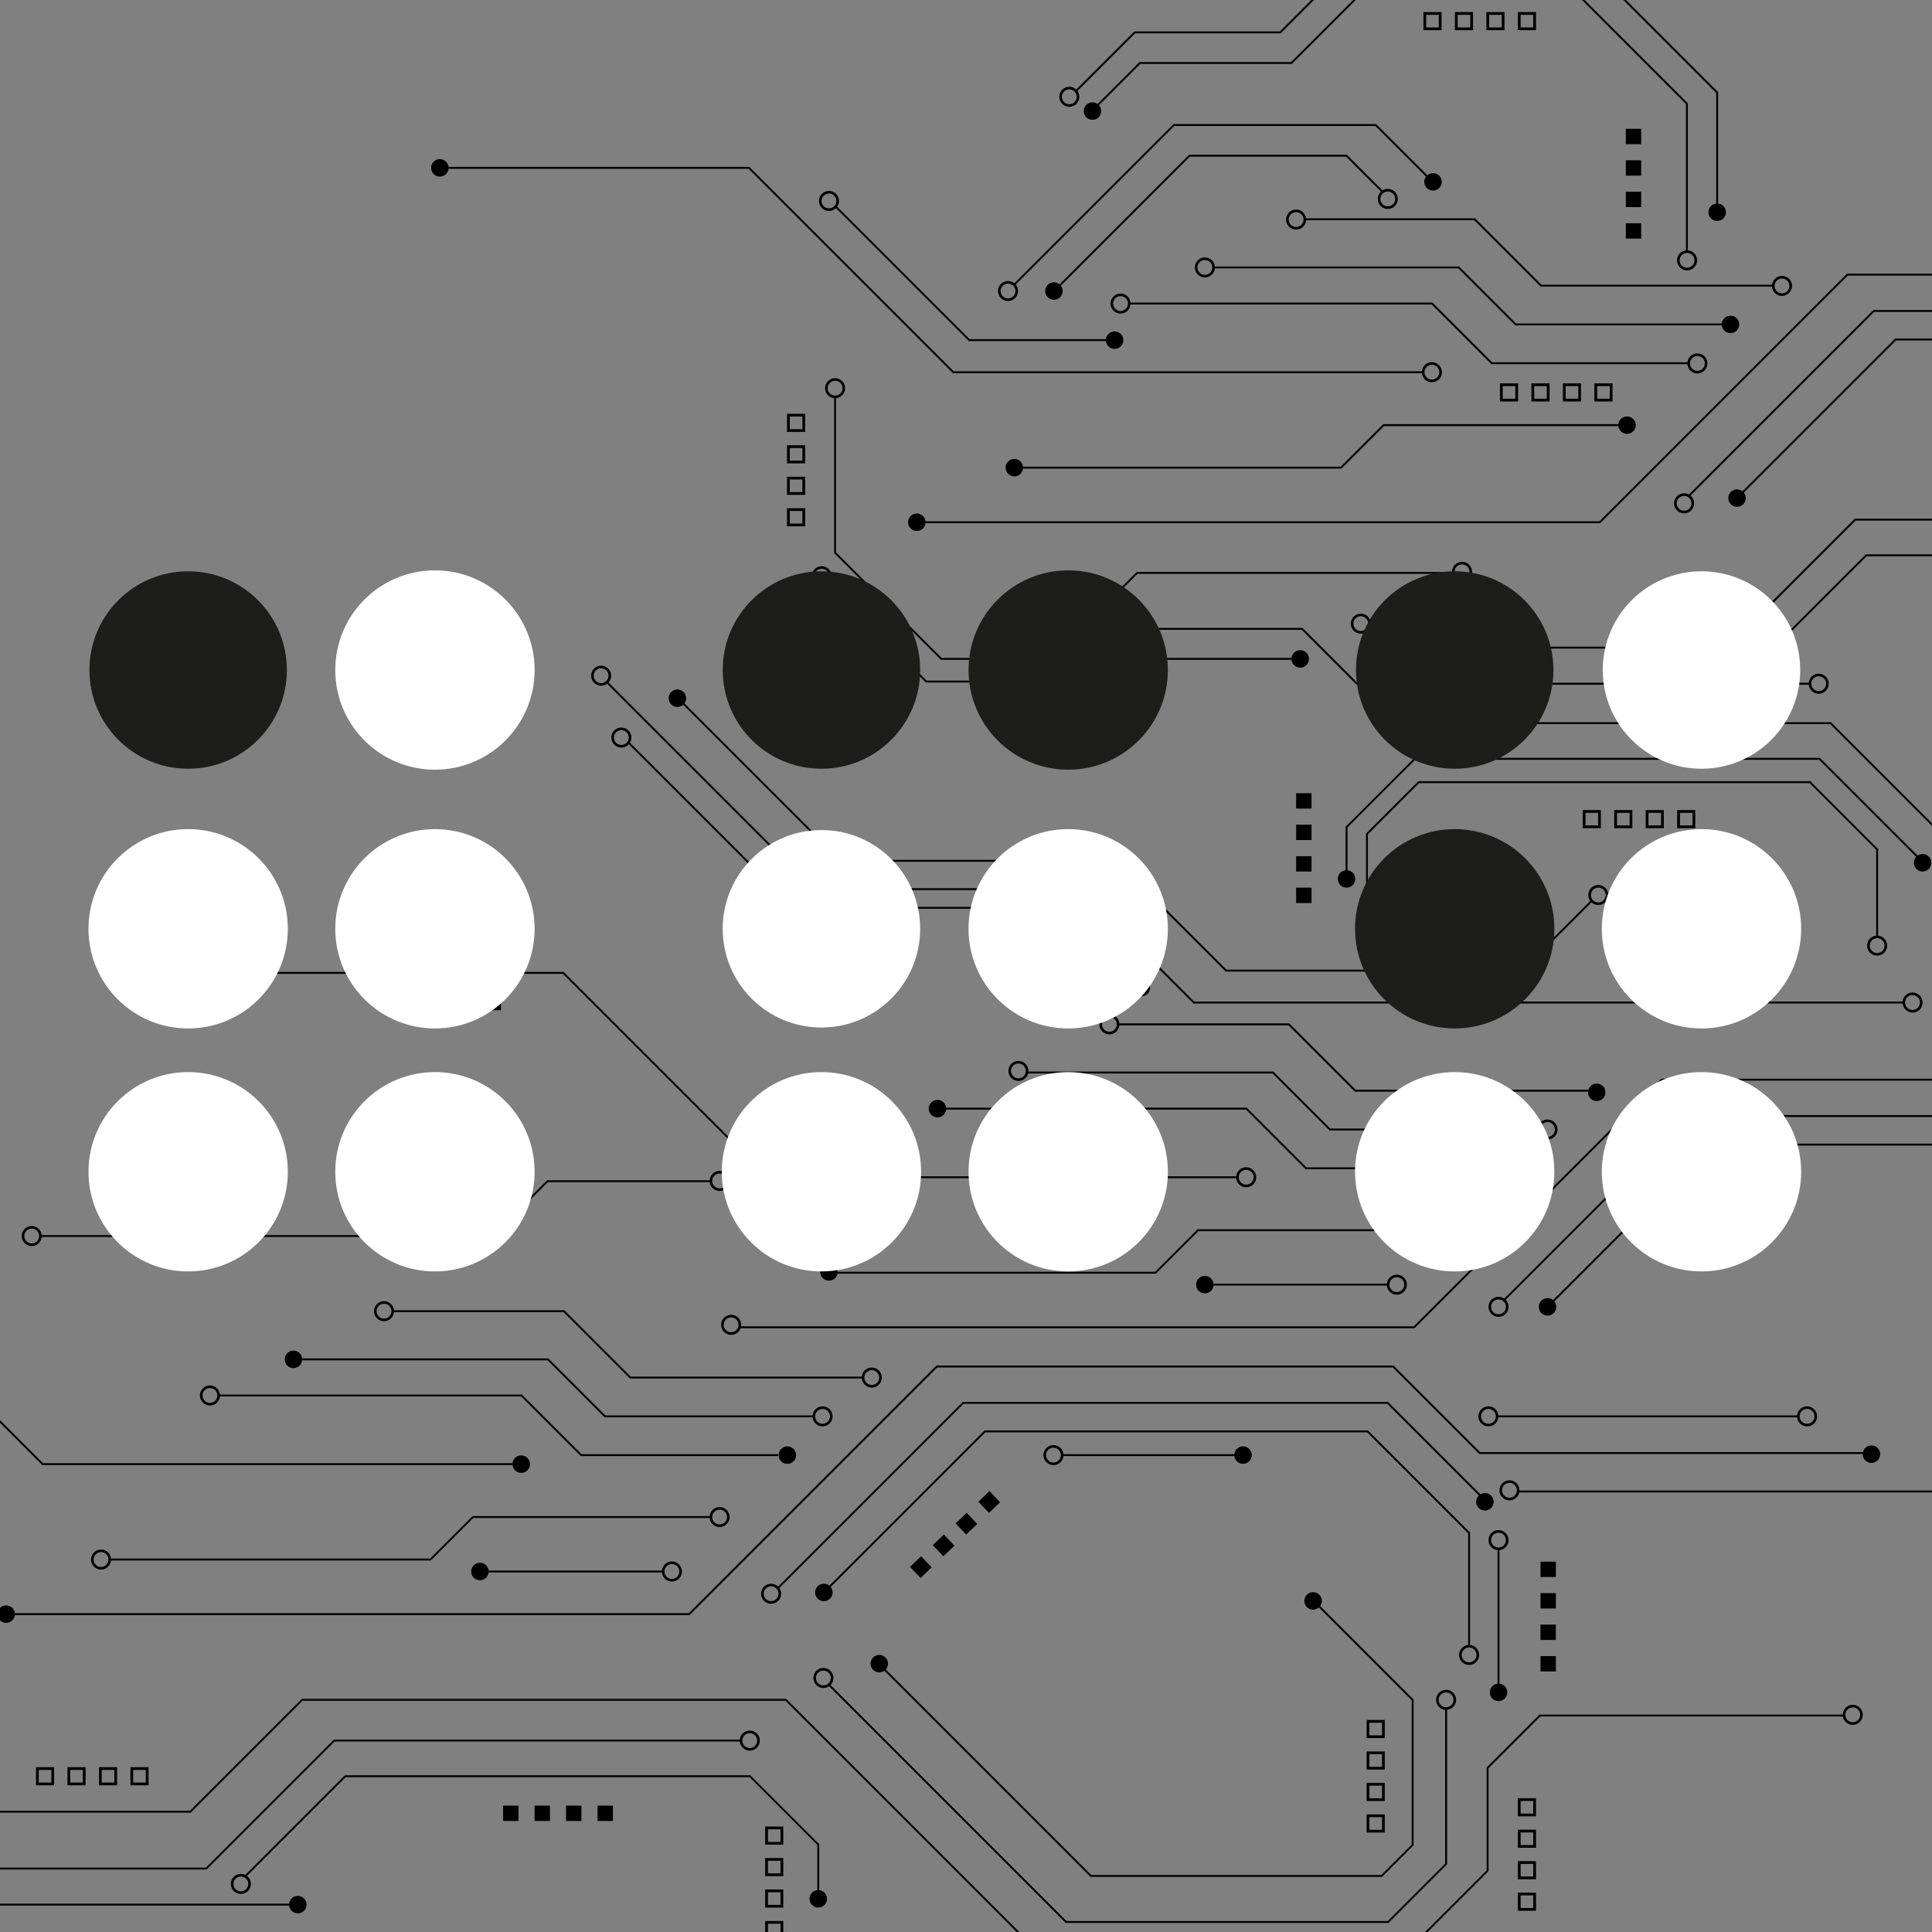 <?xml version="1.0" encoding="UTF-8"?>
<svg xmlns="http://www.w3.org/2000/svg" xmlns:xlink="http://www.w3.org/1999/xlink" id="Image" width="800" height="800" version="1.1" viewBox="0 0 800 800">
  <rect x="0" y="0" width="800" height="800" fill="#808080" stroke="none"/>
  <defs>
    <style>
      .cls-1 {
        fill: none;
      }

      .cls-1, .cls-2, .cls-3, .cls-4 {
        stroke-width: 0px;
      }

      .cls-2 {
        fill: #1d1d1b;
      }

      .cls-5 {
        clip-path: url(#clippath-1);
      }

      .cls-3 {
        fill: #000;
      }

      .cls-4 {
        fill: #fff;
      }
    </style>
    <clipPath id="clippath-1">
      <rect class="cls-1" x="36.65" y="236.18" width="709.17" height="290.29"></rect>
    </clipPath>
  </defs>
  <g>
    <g>
      <g>
        <polygon class="cls-3" points="-90.46 765.57 -158.26 765.57 -158.26 766.36 -90.79 766.36 -68.09 789.06 119.69 789.06 119.69 788.27 -67.76 788.27 -90.46 765.57"></polygon>
        <circle class="cls-3" cx="123.31" cy="788.66" r="3.62"></circle>
      </g>
      <path class="cls-3" d="M278.22,646.56c-2.16,0-3.93,1.65-4.13,3.76h-71.75v.39c0-2-1.62-3.61-3.62-3.61s-3.62,1.62-3.62,3.62,1.62,3.62,3.62,3.62,3.61-1.62,3.62-3.61v.39h71.75c.2,2.11,1.98,3.76,4.13,3.76,2.29,0,4.15-1.86,4.15-4.15s-1.86-4.15-4.15-4.15ZM278.22,653.8c-1.7,0-3.08-1.38-3.08-3.08s1.38-3.08,3.08-3.08,3.08,1.38,3.08,3.08-1.38,3.08-3.08,3.08Z"></path>
      <path class="cls-3" d="M310.46,716.59c-2.16,0-3.93,1.65-4.13,3.76h-168.09l-52.99,52.99H-55.83l-7.31-7.31c.57-.71.91-1.61.91-2.59,0-2.29-1.86-4.15-4.15-4.15s-4.15,1.86-4.15,4.15,1.86,4.15,4.15,4.15c1.03,0,1.97-.38,2.69-1l7.53,7.53H85.58l52.99-52.99h167.77c.2,2.11,1.98,3.76,4.13,3.76,2.29,0,4.15-1.86,4.15-4.15s-1.86-4.15-4.15-4.15ZM-66.38,766.51c-1.7,0-3.08-1.38-3.08-3.08s1.38-3.08,3.08-3.08,3.08,1.38,3.08,3.08-1.38,3.08-3.08,3.08ZM310.46,723.82c-1.7,0-3.08-1.38-3.08-3.08s1.38-3.08,3.08-3.08,3.08,1.38,3.08,3.08-1.38,3.08-3.08,3.08Z"></path>
      <path class="cls-3" d="M338.83,782.64h.39v-19.03l-28.5-28.5h-167.91l-41.26,41.26c-.55-.27-1.17-.43-1.82-.43-2.29,0-4.15,1.86-4.15,4.15s1.86,4.15,4.15,4.15,4.15-1.86,4.15-4.15c0-1.35-.65-2.54-1.64-3.3l40.9-40.9h167.25l28.04,28.04v18.7h.39c-2,0-3.61,1.62-3.61,3.62s1.62,3.62,3.62,3.62,3.62-1.62,3.62-3.62-1.62-3.61-3.61-3.62ZM102.81,780.1c0,1.7-1.38,3.08-3.08,3.08s-3.08-1.38-3.08-3.08,1.38-3.08,3.08-3.08c.59,0,1.13.17,1.6.45l.11.11.03-.03c.81.56,1.34,1.48,1.34,2.53Z"></path>
      <path class="cls-3" d="M297.98,624.02c-2.16,0-3.93,1.65-4.13,3.76h-98.16l-17.6,17.6H45.96c-.2-2.11-1.98-3.76-4.13-3.76-2.29,0-4.15,1.86-4.15,4.15s1.86,4.15,4.15,4.15c2.16,0,3.93-1.65,4.13-3.76h132.44l17.6-17.6h97.84c.2,2.11,1.98,3.76,4.13,3.76,2.29,0,4.15-1.86,4.15-4.15s-1.86-4.15-4.15-4.15ZM41.83,648.85c-1.7,0-3.08-1.38-3.08-3.08s1.38-3.08,3.08-3.08,3.08,1.38,3.08,3.08-1.38,3.08-3.08,3.08ZM297.98,631.25c-1.7,0-3.08-1.38-3.08-3.08s1.38-3.08,3.08-3.08,3.08,1.38,3.08,3.08-1.38,3.08-3.08,3.08Z"></path>
      <g>
        <path class="cls-3" d="M326.02,598.92c-2,0-3.62,1.62-3.62,3.62s1.62,3.62,3.62,3.62,3.62-1.62,3.62-3.62-1.62-3.62-3.62-3.62Z"></path>
        <path class="cls-3" d="M216.09,577.44h-125.03c-.2-2.11-1.98-3.76-4.13-3.76-2.29,0-4.15,1.86-4.15,4.15s1.86,4.15,4.15,4.15c2.16,0,3.93-1.65,4.13-3.76h124.71l24.71,24.71h81.7v-.79h-81.37l-24.71-24.71ZM86.92,580.91c-1.7,0-3.08-1.38-3.08-3.08s1.38-3.08,3.08-3.08,3.08,1.38,3.08,3.08-1.38,3.08-3.08,3.08Z"></path>
      </g>
      <g>
        <path class="cls-3" d="M340.6,582.33c-2.16,0-3.93,1.65-4.13,3.76h-85.79l-23.6-23.6h-101.95v.79h101.62l23.6,23.6h86.12c.2,2.11,1.98,3.76,4.13,3.76,2.29,0,4.15-1.86,4.15-4.15s-1.86-4.15-4.15-4.15ZM340.6,589.56c-1.7,0-3.08-1.38-3.08-3.08s1.38-3.08,3.08-3.08,3.08,1.38,3.08,3.08-1.38,3.08-3.08,3.08Z"></path>
        <path class="cls-3" d="M121.51,559.26c-2,0-3.62,1.62-3.62,3.62s1.62,3.62,3.62,3.62,3.62-1.62,3.62-3.62-1.62-3.62-3.62-3.62Z"></path>
      </g>
      <path class="cls-3" d="M360.98,566.27c-2.16,0-3.93,1.65-4.13,3.76h-95.67l-27.49-27.49h-70.55c-.2-2.11-1.98-3.76-4.13-3.76-2.29,0-4.15,1.86-4.15,4.15s1.86,4.15,4.15,4.15c2.16,0,3.93-1.65,4.13-3.76h70.22l27.49,27.49h96c.2,2.11,1.98,3.76,4.13,3.76,2.29,0,4.15-1.86,4.15-4.15s-1.86-4.15-4.15-4.15ZM159.01,546.01c-1.7,0-3.08-1.38-3.08-3.08s1.38-3.08,3.08-3.08,3.08,1.38,3.08,3.08-1.38,3.08-3.08,3.08ZM360.98,573.5c-1.7,0-3.08-1.38-3.08-3.08s1.38-3.08,3.08-3.08,3.08,1.38,3.08,3.08-1.38,3.08-3.08,3.08Z"></path>
      <g>
        <path class="cls-3" d="M478.81,268.68c-2.29,0-4.15,1.86-4.15,4.15s1.86,4.15,4.15,4.15c2.16,0,3.93-1.65,4.13-3.76h51.83v-.79h-51.83c-.2-2.11-1.98-3.76-4.13-3.76ZM478.81,275.91c-1.7,0-3.08-1.38-3.08-3.08s1.38-3.08,3.08-3.08,3.08,1.38,3.08,3.08-1.38,3.08-3.08,3.08Z"></path>
        <path class="cls-3" d="M538.38,269.22c-2,0-3.62,1.62-3.62,3.62s1.62,3.62,3.62,3.62,3.62-1.62,3.62-3.62-1.62-3.62-3.62-3.62Z"></path>
      </g>
      <path class="cls-3" d="M962.66,338.6c-2.29,0-4.15,1.86-4.15,4.15,0,.85.26,1.64.7,2.3l-6.99,6.99h-141.08l-52.99-52.99h-168.09c-.2-2.11-1.98-3.76-4.13-3.76-2.29,0-4.15,1.86-4.15,4.15s1.86,4.15,4.15,4.15c2.16,0,3.93-1.65,4.13-3.76h167.77l52.99,52.99h141.73l7.16-7.16c.75.76,1.8,1.24,2.95,1.24,2.29,0,4.15-1.86,4.15-4.15s-1.86-4.15-4.15-4.15ZM585.93,302.53c-1.7,0-3.08-1.38-3.08-3.08s1.38-3.08,3.08-3.08,3.08,1.38,3.08,3.08-1.38,3.08-3.08,3.08ZM962.66,345.83c-1.7,0-3.08-1.38-3.08-3.08s1.38-3.08,3.08-3.08,3.08,1.38,3.08,3.08-1.38,3.08-3.08,3.08Z"></path>
      <path class="cls-3" d="M1075.58,479.29c-1.86,0-3.39,1.4-3.59,3.21h-158.91l-35.82-35.83h-189.33l-102.53,102.53h-278.54c.03-.2.05-.41.05-.62,0-2.29-1.86-4.15-4.15-4.15s-4.15,1.86-4.15,4.15,1.86,4.15,4.15,4.15c1.79,0,3.32-1.15,3.9-2.74h279.06l102.53-102.53h188.68l35.82,35.83h159.23c.19,1.82,1.73,3.23,3.6,3.23,2,0,3.62-1.62,3.62-3.62s-1.62-3.62-3.62-3.62ZM302.74,551.66c-1.7,0-3.08-1.38-3.08-3.08s1.38-3.08,3.08-3.08,3.08,1.38,3.08,3.08-1.38,3.08-3.08,3.08Z"></path>
      <path class="cls-3" d="M774.92,598.51c-1.7,0-3.12,1.18-3.51,2.76h-158.52l-35.82-35.82h-189.33l-102.53,102.53H6.17v.39c0-2-1.62-3.61-3.62-3.61s-3.62,1.62-3.62,3.62,1.62,3.62,3.62,3.62,3.61-1.62,3.62-3.61v.39h279.35l102.53-102.53h188.68l35.82,35.82h158.75s0,.05,0,.07c0,2,1.62,3.62,3.62,3.62s3.62-1.62,3.62-3.62-1.62-3.62-3.62-3.62Z"></path>
      <path class="cls-3" d="M796.09,353.65c-.76,0-1.46.24-2.04.63l-40.46-40.46h-167.91l-28.5,28.5v18.03c-1.81.2-3.22,1.73-3.22,3.59,0,2,1.62,3.62,3.62,3.62s3.62-1.62,3.62-3.62c0-1.86-1.41-3.4-3.22-3.59v-17.71l28.04-28.04h167.25l40.19,40.19c-.6.65-.97,1.51-.97,2.46,0,2,1.62,3.62,3.62,3.62s3.62-1.62,3.62-3.62-1.62-3.62-3.62-3.62Z"></path>
      <path class="cls-3" d="M777.68,387.42v-35.9l-28.04-28.04h-162.32l-21.68,21.68v36.27c-2.11.2-3.76,1.98-3.76,4.13,0,2.29,1.86,4.15,4.15,4.15s4.15-1.86,4.15-4.15c0-2.16-1.65-3.93-3.76-4.13v-35.94l21.22-21.22h161.67l27.58,27.58v35.57c-2.11.2-3.76,1.98-3.76,4.13,0,2.29,1.86,4.15,4.15,4.15s4.15-1.86,4.15-4.15c0-2.16-1.65-3.93-3.76-4.13ZM569.11,385.57c0,1.7-1.38,3.08-3.08,3.08s-3.08-1.38-3.08-3.08,1.38-3.08,3.08-3.08,3.08,1.38,3.08,3.08ZM777.29,394.64c-1.7,0-3.08-1.38-3.08-3.08s1.38-3.08,3.08-3.08,3.08,1.38,3.08,3.08-1.38,3.08-3.08,3.08Z"></path>
      <path class="cls-3" d="M661.83,366.45c-2.29,0-4.15,1.86-4.15,4.15,0,.92.31,1.77.82,2.46l-28.46,28.46h-122.18l-44.08-44.08c.3-.36.54-.77.71-1.24.77-2.16-.35-4.54-2.5-5.31-2.16-.77-4.54.35-5.31,2.5-.77,2.16.35,4.54,2.5,5.31,1.43.51,2.95.19,4.04-.71l44.31,44.31h122.83l28.66-28.66c.74.68,1.73,1.1,2.81,1.1,2.29,0,4.15-1.86,4.15-4.15s-1.86-4.15-4.15-4.15ZM459.54,357.7c-1.6-.57-2.43-2.34-1.86-3.94.57-1.6,2.34-2.43,3.94-1.86,1.6.57,2.43,2.34,1.86,3.94-.57,1.6-2.34,2.43-3.94,1.86ZM661.83,373.69c-1.7,0-3.08-1.38-3.08-3.08s1.38-3.08,3.08-3.08,3.08,1.38,3.08,3.08-1.38,3.08-3.08,3.08Z"></path>
      <path class="cls-3" d="M753.1,278.95c-2.16,0-3.93,1.65-4.13,3.76h-186.94l-22.7-22.7h-66.92c-.2-1.81-1.73-3.22-3.59-3.22-2,0-3.62,1.62-3.62,3.62s1.62,3.62,3.62,3.62c1.86,0,3.4-1.41,3.59-3.22h66.59l22.7,22.7h187.26c.2,2.11,1.98,3.76,4.13,3.76,2.29,0,4.15-1.86,4.15-4.15s-1.86-4.15-4.15-4.15ZM753.1,286.18c-1.7,0-3.08-1.38-3.08-3.08s1.38-3.08,3.08-3.08,3.08,1.38,3.08,3.08-1.38,3.08-3.08,3.08Z"></path>
      <path class="cls-3" d="M605.4,232.62c-2.29,0-4.15,1.86-4.15,4.15,0,.02,0,.05,0,.07h-130.57l-35.59,35.59h-45.18l-43.73-43.73v-63.84c2.11-.2,3.76-1.98,3.76-4.13,0-2.29-1.86-4.15-4.15-4.15s-4.15,1.86-4.15,4.15c0,2.16,1.65,3.93,3.76,4.13v64.17l44.19,44.19h45.83l35.59-35.59h130.33c.4,1.88,2.07,3.3,4.06,3.3,2.29,0,4.15-1.86,4.15-4.15s-1.86-4.15-4.15-4.15ZM342.71,160.74c0-1.7,1.38-3.08,3.08-3.08s3.08,1.38,3.08,3.08-1.38,3.08-3.08,3.08-3.08-1.38-3.08-3.08ZM605.4,239.85c-1.7,0-3.08-1.38-3.08-3.08s1.38-3.08,3.08-3.08,3.08,1.38,3.08,3.08-1.38,3.08-3.08,3.08Z"></path>
      <path class="cls-3" d="M460.65,268.22c-2.29,0-4.15,1.86-4.15,4.15,0,.91.3,1.76.8,2.44l-7.01,7.01h-66.6l-40.4-40.4c.69-.74,1.11-1.73,1.11-2.82,0-2.29-1.86-4.15-4.15-4.15s-4.15,1.86-4.15,4.15,1.86,4.15,4.15,4.15c.92,0,1.77-.3,2.46-.81h0s40.66,40.66,40.66,40.66h67.26l7.2-7.2c.74.69,1.73,1.12,2.83,1.12,2.29,0,4.15-1.86,4.15-4.15s-1.86-4.15-4.15-4.15ZM340.25,241.68c-1.7,0-3.08-1.38-3.08-3.08s1.38-3.08,3.08-3.08,3.08,1.38,3.08,3.08-1.38,3.08-3.08,3.08ZM460.65,275.45c-1.7,0-3.08-1.38-3.08-3.08s1.38-3.08,3.08-3.08,3.08,1.38,3.08,3.08-1.38,3.08-3.08,3.08Z"></path>
      <g>
        <path class="cls-3" d="M346.65,85.59c.47-.68.76-1.5.76-2.38,0-2.29-1.86-4.15-4.15-4.15s-4.15,1.86-4.15,4.15,1.86,4.15,4.15,4.15c1.12,0,2.14-.45,2.88-1.17l55.04,55.04h56.75v-.79h-56.43l-54.86-54.86ZM343.25,86.29c-1.7,0-3.08-1.38-3.08-3.08s1.38-3.08,3.08-3.08,3.08,1.38,3.08,3.08-1.38,3.08-3.08,3.08Z"></path>
        <path class="cls-3" d="M461.54,137.23c-2,0-3.62,1.62-3.62,3.62s1.62,3.62,3.62,3.62,3.62-1.62,3.62-3.62-1.62-3.62-3.62-3.62Z"></path>
      </g>
      <path class="cls-3" d="M711.44,84.27v-46.14l-53.72-53.72h-99.14l-28.6,28.6h-60.29l-24.06,24.06c-.75-.71-1.75-1.14-2.85-1.14-2.29,0-4.15,1.86-4.15,4.15s1.86,4.15,4.15,4.15,4.15-1.86,4.15-4.15c0-.9-.29-1.73-.78-2.41l23.86-23.86h60.29l28.6-28.6h98.49l53.26,53.26v45.81c-1.81.2-3.22,1.73-3.22,3.59,0,2,1.62,3.62,3.62,3.62s3.62-1.62,3.62-3.62c0-1.86-1.41-3.4-3.22-3.59ZM442.77,43.16c-1.7,0-3.08-1.38-3.08-3.08s1.38-3.08,3.08-3.08,3.08,1.38,3.08,3.08-1.38,3.08-3.08,3.08Z"></path>
      <path class="cls-3" d="M1152.94,145.71c-1.93,0-3.51,1.52-3.61,3.43h-159.36l-35.83-35.82h-189.33l-102.53,102.53h-279.02v.39c0-2-1.62-3.61-3.62-3.61s-3.62,1.62-3.62,3.62,1.62,3.62,3.62,3.62,3.62-1.62,3.62-3.61v.39h279.35l102.53-102.53h188.68l35.83,35.82h159.73c.29,1.71,1.77,3.02,3.56,3.02,2,0,3.62-1.62,3.62-3.62s-1.62-3.62-3.62-3.62Z"></path>
      <path class="cls-3" d="M969,276.21v-18.16l-28.5-28.5h-167.91l-40.79,40.79c-.56-.35-1.22-.56-1.93-.56-2,0-3.62,1.62-3.62,3.62s1.62,3.62,3.62,3.62,3.62-1.62,3.62-3.62c0-1-.41-1.91-1.06-2.56l40.5-40.5h167.25l28.04,28.04v17.84c-1.81.2-3.22,1.73-3.22,3.59,0,2,1.62,3.62,3.62,3.62s3.62-1.62,3.62-3.62c0-1.86-1.41-3.4-3.22-3.59Z"></path>
      <path class="cls-3" d="M940.25,211.02c-2.16,0-3.93,1.65-4.13,3.76h-168.09l-52.99,52.99h-141.08l-7.11-7.11c.49-.68.79-1.52.79-2.42,0-2.29-1.86-4.15-4.15-4.15s-4.15,1.86-4.15,4.15,1.86,4.15,4.15,4.15c1.1,0,2.1-.43,2.84-1.13l7.31,7.31h141.73l52.99-52.99h167.77c.2,2.11,1.98,3.76,4.13,3.76,2.29,0,4.15-1.86,4.15-4.15s-1.86-4.15-4.15-4.15ZM563.48,261.31c-1.7,0-3.08-1.38-3.08-3.08s1.38-3.08,3.08-3.08,3.08,1.38,3.08,3.08-1.38,3.08-3.08,3.08ZM940.25,218.26c-1.7,0-3.08-1.38-3.08-3.08s1.38-3.08,3.08-3.08,3.08,1.38,3.08,3.08-1.38,3.08-3.08,3.08Z"></path>
      <path class="cls-3" d="M592.92,149.96c-2.16,0-3.93,1.65-4.13,3.76h-193.88l-84.62-84.62h-124.57c-.2-1.81-1.73-3.22-3.59-3.22-2,0-3.62,1.62-3.62,3.62s1.62,3.62,3.62,3.62c1.86,0,3.4-1.41,3.59-3.22h124.24l84.62,84.62h194.21c.2,2.11,1.98,3.76,4.13,3.76,2.29,0,4.15-1.86,4.15-4.15s-1.86-4.15-4.15-4.15ZM592.92,157.19c-1.7,0-3.08-1.38-3.08-3.08s1.38-3.08,3.08-3.08,3.08,1.38,3.08,3.08-1.38,3.08-3.08,3.08Z"></path>
      <path class="cls-3" d="M698.9,103.66v-60.9l-47.54-47.54h-86.3l-30.46,30.46h-62.76l-17.34,17.34.26.26c-.64-.56-1.47-.9-2.39-.9-2,0-3.62,1.62-3.62,3.62s1.62,3.62,3.62,3.62,3.62-1.62,3.62-3.62c0-.93-.35-1.77-.93-2.41l17.11-17.11h62.76l30.46-30.46h85.65l47.08,47.08v60.58c-2.08.23-3.7,1.99-3.7,4.13,0,2.29,1.86,4.15,4.15,4.15s4.15-1.86,4.15-4.15-1.69-3.97-3.82-4.14ZM698.57,110.87c-1.7,0-3.08-1.38-3.08-3.08s1.38-3.08,3.08-3.08,3.08,1.38,3.08,3.08-1.38,3.08-3.08,3.08Z"></path>
      <path class="cls-3" d="M716.56,130.73c-1.86,0-3.4,1.41-3.59,3.22h-85.2l-23.6-23.6h-101.12c-.2-2.11-1.98-3.76-4.13-3.76-2.29,0-4.15,1.86-4.15,4.15s1.86,4.15,4.15,4.15c2.16,0,3.93-1.65,4.13-3.76h100.79l23.6,23.6h85.53c.2,1.81,1.73,3.22,3.59,3.22,2,0,3.62-1.62,3.62-3.62s-1.62-3.62-3.62-3.62ZM498.91,113.82c-1.7,0-3.08-1.38-3.08-3.08s1.38-3.08,3.08-3.08,3.08,1.38,3.08,3.08-1.38,3.08-3.08,3.08Z"></path>
      <path class="cls-3" d="M702.86,146.34c-2.13,0-3.88,1.61-4.12,3.67h-80.86l-24.71-24.71h-125.03c-.2-2.11-1.98-3.76-4.13-3.76-2.29,0-4.15,1.86-4.15,4.15s1.86,4.15,4.15,4.15c2.16,0,3.93-1.65,4.13-3.76h124.7l24.71,24.71h81.17c.16,2.15,1.95,3.85,4.14,3.85s4.15-1.86,4.15-4.15-1.86-4.15-4.15-4.15ZM464.01,128.78c-1.7,0-3.08-1.38-3.08-3.08s1.38-3.08,3.08-3.08,3.08,1.38,3.08,3.08-1.38,3.08-3.08,3.08ZM702.86,153.57c-1.7,0-3.08-1.38-3.08-3.08s1.38-3.08,3.08-3.08,3.08,1.38,3.08,3.08-1.38,3.08-3.08,3.08Z"></path>
      <path class="cls-3" d="M992.31,165.54c-.92,0-1.78.31-2.47.82l-37.98-37.98h-176.12l-76.4,76.4c-.59-.33-1.28-.52-2-.52-2.29,0-4.15,1.86-4.15,4.15s1.86,4.15,4.15,4.15,4.15-1.86,4.15-4.15c0-1.28-.58-2.42-1.49-3.18l76.06-76.06h175.46l37.72,37.72c-.68.74-1.1,1.72-1.1,2.81,0,2.29,1.86,4.15,4.15,4.15s4.15-1.86,4.15-4.15-1.86-4.15-4.15-4.15ZM700.42,208.41c0,1.7-1.38,3.08-3.08,3.08s-3.08-1.38-3.08-3.08,1.38-3.08,3.08-3.08,3.08,1.38,3.08,3.08ZM992.31,172.77c-1.7,0-3.08-1.38-3.08-3.08s1.38-3.08,3.08-3.08,3.08,1.38,3.08,3.08-1.38,3.08-3.08,3.08Z"></path>
      <path class="cls-3" d="M673.73,172.42c-1.86,0-3.4,1.41-3.59,3.22h-97.37l-17.6,17.6h-131.58c-.2-1.81-1.73-3.22-3.59-3.22-2,0-3.62,1.62-3.62,3.62s1.62,3.62,3.62,3.62c1.86,0,3.4-1.41,3.59-3.22h131.9l17.6-17.6h97.04c.2,1.81,1.73,3.22,3.59,3.22,2,0,3.62-1.62,3.62-3.62s-1.62-3.62-3.62-3.62Z"></path>
      <path class="cls-3" d="M985.8,229v-46.54l-42.28-42.28h-158.76l-63.25,63.25c-.62-.49-1.4-.79-2.25-.79-2,0-3.62,1.62-3.62,3.62s1.62,3.62,3.62,3.62,3.62-1.62,3.62-3.62c0-.86-.3-1.65-.8-2.27l63.01-63.01h158.11l41.82,41.82v46.21c-2.11.2-3.76,1.98-3.76,4.13,0,2.29,1.86,4.15,4.15,4.15s4.15-1.86,4.15-4.15c0-2.16-1.65-3.93-3.76-4.13ZM985.41,236.21c-1.7,0-3.08-1.38-3.08-3.08s1.38-3.08,3.08-3.08,3.08,1.38,3.08,3.08-1.38,3.08-3.08,3.08Z"></path>
      <path class="cls-3" d="M737.89,114.24c-2.12,0-3.87,1.6-4.12,3.65h-95.51l-27.49-27.49h-69.97c-.26-2.05-2-3.64-4.12-3.64-2.29,0-4.15,1.86-4.15,4.15s1.86,4.15,4.15,4.15,4-1.72,4.14-3.88h69.62l27.49,27.49h95.82c.15,2.16,1.94,3.87,4.14,3.87s4.15-1.86,4.15-4.15-1.86-4.15-4.15-4.15ZM536.69,94c-1.7,0-3.08-1.38-3.08-3.08s1.38-3.08,3.08-3.08,3.08,1.38,3.08,3.08-1.38,3.08-3.08,3.08ZM737.89,121.48c-1.7,0-3.08-1.38-3.08-3.08s1.38-3.08,3.08-3.08,3.08,1.38,3.08,3.08-1.38,3.08-3.08,3.08Z"></path>
      <path class="cls-3" d="M574.66,78.22c-.8,0-1.54.23-2.18.62l-14.75-14.75h-65.38l-53.63,53.63c-.63-.52-1.43-.83-2.31-.83-2,0-3.62,1.62-3.62,3.62s1.62,3.62,3.62,3.62,3.62-1.62,3.62-3.62c0-.84-.29-1.6-.76-2.22l53.41-53.41h64.72l14.45,14.45c-.82.76-1.34,1.84-1.34,3.05,0,2.29,1.86,4.15,4.15,4.15s4.15-1.86,4.15-4.15-1.86-4.15-4.15-4.15ZM574.66,85.45c-1.7,0-3.08-1.38-3.08-3.08s1.38-3.08,3.08-3.08,3.08,1.38,3.08,3.08-1.38,3.08-3.08,3.08Z"></path>
      <path class="cls-3" d="M593.38,71.69c-.9,0-1.72.33-2.35.87l-21.2-21.2h-83.89l-65.92,65.92c-.72-.58-1.63-.93-2.62-.93-2.29,0-4.15,1.86-4.15,4.15s1.86,4.15,4.15,4.15,4.15-1.86,4.15-4.15c0-1.01-.37-1.94-.97-2.67l65.68-65.68h83.24l20.98,20.98c-.45.6-.72,1.35-.72,2.17,0,2,1.62,3.62,3.62,3.62s3.62-1.62,3.62-3.62-1.62-3.62-3.62-3.62ZM417.4,123.58c-1.7,0-3.08-1.38-3.08-3.08s1.38-3.08,3.08-3.08,3.08,1.38,3.08,3.08-1.38,3.08-3.08,3.08Z"></path>
      <g>
        <circle class="cls-3" cx="428.93" cy="355.91" r="3.62"></circle>
        <path class="cls-3" d="M283.42,291.23c.43-.6.69-1.33.69-2.12,0-2-1.62-3.62-3.62-3.62s-3.62,1.62-3.62,3.62,1.62,3.62,3.62,3.62c.92,0,1.76-.35,2.39-.91l65.02,65.02h77.4v-.79h-77.07l-64.82-64.82Z"></path>
      </g>
      <path class="cls-3" d="M472.59,405.35c-.78,0-1.5.25-2.09.67l-30.51-30.51h-111.18l-67.97-67.98c.38-.62.6-1.35.6-2.13,0-2.29-1.86-4.15-4.15-4.15s-4.15,1.86-4.15,4.15,1.86,4.15,4.15,4.15c1.22,0,2.32-.53,3.08-1.38l68.12,68.12h111.18l30.24,30.24c-.58.64-.94,1.49-.94,2.42,0,2,1.62,3.62,3.62,3.62s3.62-1.62,3.62-3.62-1.62-3.62-3.62-3.62ZM257.28,308.48c-1.7,0-3.08-1.38-3.08-3.08s1.38-3.08,3.08-3.08,3.08,1.38,3.08,3.08-1.38,3.08-3.08,3.08Z"></path>
      <path class="cls-3" d="M791.94,410.97c-2.16,0-3.93,1.65-4.13,3.76h-293.33l-46.94-46.94h-110.38l-85.19-85.19c.68-.74,1.1-1.72,1.1-2.81,0-2.29-1.86-4.15-4.15-4.15s-4.15,1.86-4.15,4.15,1.86,4.15,4.15,4.15c.92,0,1.78-.31,2.47-.82l85.46,85.46h110.38l46.94,46.94h293.66c.2,2.11,1.98,3.76,4.13,3.76,2.29,0,4.15-1.86,4.15-4.15s-1.86-4.15-4.15-4.15ZM248.9,282.87c-1.7,0-3.08-1.38-3.08-3.08s1.38-3.08,3.08-3.08,3.08,1.38,3.08,3.08-1.38,3.08-3.08,3.08ZM791.94,418.21c-1.7,0-3.08-1.38-3.08-3.08s1.38-3.08,3.08-3.08,3.08,1.38,3.08,3.08-1.38,3.08-3.08,3.08Z"></path>
      <path class="cls-3" d="M598.17,505.25c-2.16,0-3.93,1.65-4.13,3.76h-98.16l-17.6,17.6h-131.4c-.03-1.98-1.63-3.57-3.61-3.57s-3.62,1.62-3.62,3.62,1.62,3.62,3.62,3.62c1.74,0,3.2-1.23,3.54-2.87h131.8l17.6-17.6h97.84c.2,2.11,1.98,3.76,4.13,3.76,2.29,0,4.15-1.86,4.15-4.15s-1.86-4.15-4.15-4.15ZM598.17,512.48c-1.7,0-3.08-1.38-3.08-3.08s1.38-3.08,3.08-3.08,3.08,1.38,3.08,3.08-1.38,3.08-3.08,3.08Z"></path>
      <path class="cls-3" d="M915.64,498.83c-1,0-1.92.36-2.64.95l-38.04-38.04h-176.12l-75.98,75.98c-.67-.47-1.49-.74-2.36-.74-2.29,0-4.15,1.86-4.15,4.15s1.86,4.15,4.15,4.15,4.15-1.86,4.15-4.15c0-1.13-.45-2.15-1.19-2.9l75.7-75.7h175.46l37.81,37.81c-.6.72-.95,1.64-.95,2.64,0,2.29,1.86,4.15,4.15,4.15s4.15-1.86,4.15-4.15-1.86-4.15-4.15-4.15ZM623.57,541.13c0,1.7-1.38,3.08-3.08,3.08s-3.08-1.38-3.08-3.08,1.38-3.08,3.08-3.08c.58,0,1.12.16,1.59.44h-.01s.56.57.56.57l.08-.08c.54.55.87,1.31.87,2.14ZM915.64,506.06c-1.7,0-3.08-1.38-3.08-3.08s1.38-3.08,3.08-3.08,3.08,1.38,3.08,3.08-1.38,3.08-3.08,3.08Z"></path>
      <g>
        <path class="cls-3" d="M748.26,582.33c-2.16,0-3.93,1.65-4.13,3.76h-123.63v.79h123.63c.2,2.11,1.98,3.76,4.13,3.76,2.29,0,4.15-1.86,4.15-4.15s-1.86-4.15-4.15-4.15ZM748.26,589.56c-1.7,0-3.08-1.38-3.08-3.08s1.38-3.08,3.08-3.08,3.08,1.38,3.08,3.08-1.38,3.08-3.08,3.08Z"></path>
        <path class="cls-3" d="M616.33,582.33c-2.29,0-4.15,1.86-4.15,4.15s1.86,4.15,4.15,4.15,4.15-1.86,4.15-4.15-1.86-4.15-4.15-4.15ZM616.33,589.56c-1.7,0-3.08-1.38-3.08-3.08s1.38-3.08,3.08-3.08,3.08,1.38,3.08,3.08-1.38,3.08-3.08,3.08Z"></path>
      </g>
      <path class="cls-3" d="M908.9,562.71v-46.88l-42.28-42.28h-158.76l-64.79,64.79c-.62-.51-1.42-.81-2.28-.81-2,0-3.62,1.62-3.62,3.62s1.62,3.62,3.62,3.62,3.62-1.62,3.62-3.62c0-.85-.29-1.62-.78-2.24l64.56-64.56h158.11l41.82,41.82v46.56c-2.11.2-3.76,1.98-3.76,4.13,0,2.29,1.86,4.15,4.15,4.15s4.15-1.86,4.15-4.15c0-2.16-1.65-3.93-3.76-4.13ZM908.51,569.92c-1.7,0-3.08-1.38-3.08-3.08s1.38-3.08,3.08-3.08,3.08,1.38,3.08,3.08-1.38,3.08-3.08,3.08Z"></path>
      <path class="cls-3" d="M908.2,591.28c-1.86,0-3.4,1.41-3.59,3.22h-65.8l-22.7,22.7h-186.92s0-.06,0-.09c0-2.29-1.86-4.15-4.15-4.15s-4.15,1.86-4.15,4.15,1.86,4.15,4.15,4.15c1.99,0,3.65-1.4,4.06-3.27h187.34l22.7-22.7h65.48c.2,1.81,1.73,3.22,3.59,3.22,2,0,3.62-1.62,3.62-3.62s-1.62-3.62-3.62-3.62ZM625.03,620.18c-1.7,0-3.08-1.38-3.08-3.08s1.38-3.08,3.08-3.08,3.08,1.38,3.08,3.08-1.38,3.08-3.08,3.08Z"></path>
      <path class="cls-3" d="M614.87,618.26c-.74,0-1.42.22-1.99.6l.12-.12-38.22-38.22h-176.12l-76.45,76.45c-.75-.74-1.78-1.19-2.91-1.19-2.29,0-4.15,1.86-4.15,4.15s1.86,4.15,4.15,4.15,4.15-1.86,4.15-4.15c0-.88-.27-1.69-.74-2.36l76.27-76.27h175.46l37.94,37.94c-.7.66-1.13,1.59-1.13,2.62,0,2,1.62,3.62,3.62,3.62s3.62-1.62,3.62-3.62-1.62-3.62-3.62-3.62ZM319.29,663.01c-1.7,0-3.08-1.38-3.08-3.08s1.38-3.08,3.08-3.08,3.08,1.38,3.08,3.08-1.38,3.08-3.08,3.08Z"></path>
      <path class="cls-3" d="M608.72,681.13v-46.54l-42.28-42.28h-158.76l-64.27,64.27c-.62-.5-1.41-.8-2.27-.8-2,0-3.62,1.62-3.62,3.62s1.62,3.62,3.62,3.62,3.62-1.62,3.62-3.62c0-.85-.3-1.64-.79-2.25l64.04-64.04h158.11l41.82,41.82v46.21c-2.11.2-3.76,1.98-3.76,4.13,0,2.29,1.86,4.15,4.15,4.15s4.15-1.86,4.15-4.15c0-2.16-1.65-3.93-3.76-4.13ZM608.32,688.35c-1.7,0-3.08-1.38-3.08-3.08s1.38-3.08,3.08-3.08,3.08,1.38,3.08,3.08-1.38,3.08-3.08,3.08Z"></path>
      <path class="cls-3" d="M602.95,703.86c0-2.29-1.86-4.15-4.15-4.15s-4.15,1.86-4.15,4.15c0,2.16,1.65,3.93,3.76,4.13v63.69l-23.77,23.77h-133.03l-97.72-97.72c.52-.52.91-1.19,1.1-1.96.53-2.23-.84-4.47-3.07-5.01-2.23-.53-4.47.84-5.01,3.07-.53,2.23.84,4.47,3.07,5.01.32.08.65.12.97.12.85,0,1.66-.26,2.33-.72l98,98h133.68l24.24-24.24v-64.02c2.11-.2,3.76-1.98,3.76-4.13ZM340.22,697.81c-1.65-.4-2.67-2.06-2.28-3.71.34-1.41,1.6-2.36,2.99-2.36.24,0,.48.03.72.09,1.65.4,2.67,2.06,2.28,3.71-.4,1.65-2.06,2.67-3.71,2.28ZM598.79,706.94c-1.7,0-3.08-1.38-3.08-3.08s1.38-3.08,3.08-3.08,3.08,1.38,3.08,3.08-1.38,3.08-3.08,3.08Z"></path>
      <path class="cls-3" d="M546.66,665.01c.43-.59.68-1.32.68-2.11,0-2-1.62-3.62-3.62-3.62s-3.62,1.62-3.62,3.62,1.62,3.62,3.62,3.62c.93,0,1.77-.35,2.41-.92l38.43,38.43v59.77l-12.59,12.59h-120.09l-85.09-85.09c.39-.43.68-.97.82-1.57.47-1.94-.73-3.89-2.67-4.36-1.94-.47-3.89.73-4.36,2.67-.47,1.94.73,3.89,2.67,4.36,1.06.25,2.12.01,2.94-.58l85.35,85.35h120.75l13.05-13.05v-60.42l-38.69-38.69Z"></path>
      <path class="cls-3" d="M620.89,697.19v-55.32c2.11-.2,3.76-1.98,3.76-4.13,0-2.29-1.86-4.15-4.15-4.15s-4.15,1.86-4.15,4.15c0,2.16,1.65,3.93,3.76,4.13v55.32c-1.81.2-3.22,1.73-3.22,3.59,0,2,1.62,3.62,3.62,3.62s3.62-1.62,3.62-3.62c0-1.86-1.41-3.4-3.22-3.59ZM617.42,637.73c0-1.7,1.38-3.08,3.08-3.08s3.08,1.38,3.08,3.08-1.38,3.08-3.08,3.08-3.08-1.38-3.08-3.08Z"></path>
      <path class="cls-3" d="M514.71,598.92c-1.86,0-3.4,1.41-3.59,3.22h-70.77c-.2-2.11-1.98-3.76-4.13-3.76-2.29,0-4.15,1.86-4.15,4.15s1.86,4.15,4.15,4.15c2.16,0,3.93-1.65,4.13-3.76h70.77c.2,1.81,1.73,3.22,3.59,3.22,2,0,3.62-1.62,3.62-3.62s-1.62-3.62-3.62-3.62ZM436.21,605.62c-1.7,0-3.08-1.38-3.08-3.08s1.38-3.08,3.08-3.08,3.08,1.38,3.08,3.08-1.38,3.08-3.08,3.08Z"></path>
      <g>
        <path class="cls-3" d="M578.4,527.79c-2.16,0-3.93,1.65-4.13,3.76h-71.75v.79h71.75c.2,2.11,1.98,3.76,4.13,3.76,2.29,0,4.15-1.86,4.15-4.15s-1.86-4.15-4.15-4.15ZM578.4,535.02c-1.7,0-3.08-1.38-3.08-3.08s1.38-3.08,3.08-3.08,3.08,1.38,3.08,3.08-1.38,3.08-3.08,3.08Z"></path>
        <path class="cls-3" d="M498.9,528.33c-2,0-3.62,1.62-3.62,3.62s1.62,3.62,3.62,3.62,3.62-1.62,3.62-3.62-1.62-3.62-3.62-3.62Z"></path>
      </g>
      <path class="cls-3" d="M625.96,480.24c-2,0-3.61,1.62-3.62,3.61v-.48h-81.37l-24.71-24.71h-124.49c-.2-1.81-1.73-3.22-3.59-3.22-2,0-3.62,1.62-3.62,3.62s1.62,3.62,3.62,3.62c1.86,0,3.4-1.41,3.59-3.22h124.17l24.71,24.71h81.7v-.3c0,2,1.62,3.61,3.62,3.61s3.62-1.62,3.62-3.62-1.62-3.62-3.62-3.62Z"></path>
      <path class="cls-3" d="M640.79,463.55c-2.16,0-3.93,1.65-4.13,3.76h-85.79l-23.6-23.6h-101.43c0-.09.01-.17.01-.26,0-2.29-1.86-4.15-4.15-4.15s-4.15,1.86-4.15,4.15,1.86,4.15,4.15,4.15c1.93,0,3.55-1.32,4.01-3.1h101.22l23.6,23.6h86.12c.2,2.11,1.98,3.76,4.13,3.76,2.29,0,4.15-1.86,4.15-4.15s-1.86-4.15-4.15-4.15ZM421.7,446.53c-1.7,0-3.08-1.38-3.08-3.08s1.38-3.08,3.08-3.08,3.08,1.38,3.08,3.08-1.38,3.08-3.08,3.08ZM640.79,470.79c-1.7,0-3.08-1.38-3.08-3.08s1.38-3.08,3.08-3.08,3.08,1.38,3.08,3.08-1.38,3.08-3.08,3.08Z"></path>
      <g>
        <path class="cls-3" d="M533.88,423.77h-70.37c-.2-2.11-1.98-3.76-4.13-3.76-2.29,0-4.15,1.86-4.15,4.15s1.86,4.15,4.15,4.15c2.16,0,3.93-1.65,4.13-3.76h70.04l27.49,27.49h96.52v-.79h-96.19l-27.49-27.49ZM459.37,427.24c-1.7,0-3.08-1.38-3.08-3.08s1.38-3.08,3.08-3.08,3.08,1.38,3.08,3.08-1.38,3.08-3.08,3.08Z"></path>
        <path class="cls-3" d="M661.17,448.68c-2,0-3.62,1.62-3.62,3.62s1.62,3.62,3.62,3.62,3.62-1.62,3.62-3.62-1.62-3.62-3.62-3.62Z"></path>
      </g>
      <path class="cls-3" d="M297.98,484.85c-2.19,0-3.99,1.71-4.14,3.87h-67.27l-22.7,22.7H17.26c-.2-2.11-1.98-3.76-4.13-3.76-2.29,0-4.15,1.86-4.15,4.15s1.86,4.15,4.15,4.15c2.16,0,3.93-1.65,4.13-3.76h186.93l22.7-22.7h66.97c.25,2.05,2,3.65,4.12,3.65,2.29,0,4.15-1.86,4.15-4.15s-1.86-4.15-4.15-4.15ZM13.13,514.89c-1.7,0-3.08-1.38-3.08-3.08s1.38-3.08,3.08-3.08,3.08,1.38,3.08,3.08-1.38,3.08-3.08,3.08ZM297.98,492.08c-1.7,0-3.08-1.38-3.08-3.08s1.38-3.08,3.08-3.08,3.08,1.38,3.08,3.08-1.38,3.08-3.08,3.08Z"></path>
      <g>
        <path class="cls-3" d="M516.02,483.32c-2.16,0-3.93,1.65-4.13,3.76h-193.88l-84.62-84.62h-125.55v.79h125.22l84.62,84.62h194.21c.2,2.11,1.98,3.76,4.13,3.76,2.29,0,4.15-1.86,4.15-4.15s-1.86-4.15-4.15-4.15ZM516.02,490.55c-1.7,0-3.08-1.38-3.08-3.08s1.38-3.08,3.08-3.08,3.08,1.38,3.08,3.08-1.38,3.08-3.08,3.08Z"></path>
        <circle class="cls-3" cx="104.21" cy="402.85" r="3.62"></circle>
      </g>
      <path class="cls-3" d="M215.83,602.63c-2,0-3.62,1.62-3.62,3.62v-.39H17.81l-84.62-84.62h-124.93c-.2-1.81-1.73-3.22-3.59-3.22-2,0-3.62,1.62-3.62,3.62s1.62,3.62,3.62,3.62c1.86,0,3.4-1.41,3.59-3.22h124.61l84.62,84.62h194.73v-.39c0,2,1.62,3.62,3.62,3.62s3.62-1.62,3.62-3.62-1.62-3.62-3.62-3.62Z"></path>
      <path class="cls-3" d="M767.19,705.91c-2.26,0-4.1,1.82-4.15,4.07h-125.59l-21.85,21.85v42.62l-34.92,34.92h-149.21l-105.9-105.9H124.96l-46.33,46.33h-418.87s0-.02,0-.02c0-2.29-1.86-4.15-4.15-4.15s-4.15,1.86-4.15,4.15,1.86,4.15,4.15,4.15c2.01,0,3.69-1.44,4.07-3.34H78.96l46.33-46.33h199.95l105.9,105.9h149.86l35.38-35.38v-42.62l21.39-21.39h125.32c.34,1.96,2.04,3.45,4.09,3.45,2.29,0,4.15-1.86,4.15-4.15s-1.86-4.15-4.15-4.15ZM-344.39,752.85c-1.7,0-3.08-1.38-3.08-3.08s1.38-3.08,3.08-3.08,3.08,1.38,3.08,3.08-1.38,3.08-3.08,3.08ZM767.19,713.14c-1.7,0-3.08-1.38-3.08-3.08s1.38-3.08,3.08-3.08,3.08,1.38,3.08,3.08-1.38,3.08-3.08,3.08Z"></path>
    </g>
    <g>
      <g>
        <rect class="cls-3" x="378.1" y="645.77" width="6.36" height="6.36" transform="translate(-342.31 441.77) rotate(-43.59)"></rect>
        <rect class="cls-3" x="387.54" y="636.78" width="6.36" height="6.36" transform="translate(-333.51 445.8) rotate(-43.59)"></rect>
        <rect class="cls-3" x="396.98" y="627.79" width="6.36" height="6.36" transform="translate(-324.71 449.83) rotate(-43.59)"></rect>
        <rect class="cls-3" x="406.43" y="618.81" width="6.36" height="6.36" transform="translate(-315.91 453.86) rotate(-43.59)"></rect>
      </g>
      <g>
        <path class="cls-3" d="M662.88,342.93h-7.5v-7.5h7.5v7.5ZM656.52,341.8h5.22v-5.22h-5.22v5.22Z"></path>
        <path class="cls-3" d="M675.92,342.93h-7.5v-7.5h7.5v7.5ZM669.56,341.8h5.22v-5.22h-5.22v5.22Z"></path>
        <path class="cls-3" d="M688.95,342.93h-7.5v-7.5h7.5v7.5ZM682.59,341.8h5.22v-5.22h-5.22v5.22Z"></path>
        <path class="cls-3" d="M701.98,342.93h-7.5v-7.5h7.5v7.5ZM695.63,341.8h5.22v-5.22h-5.22v5.22Z"></path>
      </g>
      <g>
        <rect class="cls-3" x="637.89" y="685.75" width="6.36" height="6.36" transform="translate(-47.86 1330) rotate(-90)"></rect>
        <rect class="cls-3" x="637.89" y="672.71" width="6.36" height="6.36" transform="translate(-34.83 1316.96) rotate(-90)"></rect>
        <rect class="cls-3" x="637.89" y="659.68" width="6.36" height="6.36" transform="translate(-21.79 1303.93) rotate(-90)"></rect>
        <rect class="cls-3" x="637.89" y="646.65" width="6.36" height="6.36" transform="translate(-8.76 1290.89) rotate(-90)"></rect>
      </g>
      <g>
        <path class="cls-3" d="M333.39,217.94h-7.5v-7.5h7.5v7.5ZM327.03,216.8h5.22v-5.22h-5.22v5.22Z"></path>
        <path class="cls-3" d="M333.39,204.91h-7.5v-7.5h7.5v7.5ZM327.03,203.77h5.22v-5.22h-5.22v5.22Z"></path>
        <path class="cls-3" d="M333.39,191.87h-7.5v-7.5h7.5v7.5ZM327.03,190.73h5.22v-5.22h-5.22v5.22Z"></path>
        <path class="cls-3" d="M333.39,178.84h-7.5v-7.5h7.5v7.5ZM327.03,177.7h5.22v-5.22h-5.22v5.22Z"></path>
      </g>
      <g>
        <rect class="cls-3" x="536.71" y="367.56" width="6.36" height="6.36" transform="translate(169.15 910.63) rotate(-90)"></rect>
        <rect class="cls-3" x="536.71" y="354.53" width="6.36" height="6.36" transform="translate(182.18 897.6) rotate(-90)"></rect>
        <rect class="cls-3" x="536.71" y="341.5" width="6.36" height="6.36" transform="translate(195.22 884.56) rotate(-90)"></rect>
        <rect class="cls-3" x="536.71" y="328.46" width="6.36" height="6.36" transform="translate(208.25 871.53) rotate(-90)"></rect>
      </g>
      <g>
        <rect class="cls-3" x="673.22" y="92.44" width="6.36" height="6.36" transform="translate(580.78 772.02) rotate(-90)"></rect>
        <rect class="cls-3" x="673.22" y="79.4" width="6.36" height="6.36" transform="translate(593.82 758.98) rotate(-90)"></rect>
        <rect class="cls-3" x="673.22" y="66.37" width="6.36" height="6.36" transform="translate(606.85 745.95) rotate(-90)"></rect>
        <rect class="cls-3" x="673.22" y="53.34" width="6.36" height="6.36" transform="translate(619.88 732.92) rotate(-90)"></rect>
      </g>
      <g>
        <path class="cls-3" d="M573.4,758.81h-7.5v-7.5h7.5v7.5ZM567.04,757.67h5.22v-5.22h-5.22v5.22Z"></path>
        <path class="cls-3" d="M573.4,745.77h-7.5v-7.5h7.5v7.5ZM567.04,744.63h5.22v-5.22h-5.22v5.22Z"></path>
        <path class="cls-3" d="M573.4,732.74h-7.5v-7.5h7.5v7.5ZM567.04,731.6h5.22v-5.22h-5.22v5.22Z"></path>
        <path class="cls-3" d="M573.4,719.7h-7.5v-7.5h7.5v7.5ZM567.04,718.57h5.22v-5.22h-5.22v5.22Z"></path>
      </g>
      <g>
        <path class="cls-3" d="M324.34,802.94h-7.5v-7.5h7.5v7.5ZM317.98,801.8h5.22v-5.22h-5.22v5.22Z"></path>
        <path class="cls-3" d="M324.34,789.9h-7.5v-7.5h7.5v7.5ZM317.98,788.76h5.22v-5.22h-5.22v5.22Z"></path>
        <path class="cls-3" d="M324.34,776.87h-7.5v-7.5h7.5v7.5ZM317.98,775.73h5.22v-5.22h-5.22v5.22Z"></path>
        <path class="cls-3" d="M324.34,763.83h-7.5v-7.5h7.5v7.5ZM317.98,762.7h5.22v-5.22h-5.22v5.22Z"></path>
      </g>
      <g>
        <path class="cls-3" d="M636.02,791.2h-7.5v-7.5h7.5v7.5ZM629.66,790.06h5.22v-5.22h-5.22v5.22Z"></path>
        <path class="cls-3" d="M636.02,778.17h-7.5v-7.5h7.5v7.5ZM629.66,777.03h5.22v-5.22h-5.22v5.22Z"></path>
        <path class="cls-3" d="M636.02,765.13h-7.5v-7.5h7.5v7.5ZM629.66,764h5.22v-5.22h-5.22v5.22Z"></path>
        <path class="cls-3" d="M636.02,752.1h-7.5v-7.5h7.5v7.5ZM629.66,750.96h5.22v-5.22h-5.22v5.22Z"></path>
      </g>
      <g>
        <rect class="cls-3" x="162" y="411.95" width="6.36" height="6.36"></rect>
        <rect class="cls-3" x="175.03" y="411.95" width="6.36" height="6.36"></rect>
        <rect class="cls-3" x="188.07" y="411.95" width="6.36" height="6.36"></rect>
        <rect class="cls-3" x="201.1" y="411.95" width="6.36" height="6.36"></rect>
      </g>
      <g>
        <path class="cls-3" d="M22.41,739.25h-7.5v-7.5h7.5v7.5ZM16.05,738.12h5.22v-5.22h-5.22v5.22Z"></path>
        <path class="cls-3" d="M35.44,739.25h-7.5v-7.5h7.5v7.5ZM29.08,738.12h5.22v-5.22h-5.22v5.22Z"></path>
        <path class="cls-3" d="M48.48,739.25h-7.5v-7.5h7.5v7.5ZM42.12,738.12h5.22v-5.22h-5.22v5.22Z"></path>
        <path class="cls-3" d="M61.51,739.25h-7.5v-7.5h7.5v7.5ZM55.15,738.12h5.22v-5.22h-5.22v5.22Z"></path>
      </g>
      <g>
        <rect class="cls-3" x="208.32" y="747.67" width="6.36" height="6.36"></rect>
        <rect class="cls-3" x="221.36" y="747.67" width="6.36" height="6.36"></rect>
        <rect class="cls-3" x="234.39" y="747.67" width="6.36" height="6.36"></rect>
        <rect class="cls-3" x="247.43" y="747.67" width="6.36" height="6.36"></rect>
      </g>
      <g>
        <path class="cls-3" d="M628.6,166.24h-7.5v-7.5h7.5v7.5ZM622.24,165.1h5.22v-5.22h-5.22v5.22Z"></path>
        <path class="cls-3" d="M641.64,166.24h-7.5v-7.5h7.5v7.5ZM635.28,165.1h5.22v-5.22h-5.22v5.22Z"></path>
        <path class="cls-3" d="M654.67,166.24h-7.5v-7.5h7.5v7.5ZM648.31,165.1h5.22v-5.22h-5.22v5.22Z"></path>
        <path class="cls-3" d="M667.7,166.24h-7.5v-7.5h7.5v7.5ZM661.35,165.1h5.22v-5.22h-5.22v5.22Z"></path>
      </g>
      <g>
        <path class="cls-3" d="M596.91,12.5h-7.5v-7.5h7.5v7.5ZM590.55,11.36h5.22v-5.22h-5.22v5.22Z"></path>
        <path class="cls-3" d="M609.95,12.5h-7.5v-7.5h7.5v7.5ZM603.59,11.36h5.22v-5.22h-5.22v5.22Z"></path>
        <path class="cls-3" d="M622.98,12.5h-7.5v-7.5h7.5v7.5ZM616.62,11.36h5.22v-5.22h-5.22v5.22Z"></path>
        <path class="cls-3" d="M636.02,12.5h-7.5v-7.5h7.5v7.5ZM629.66,11.36h5.22v-5.22h-5.22v5.22Z"></path>
      </g>
    </g>
  </g>
  <g class="cls-5">
    <path class="cls-2" d="M77.91,318.32c22.58,0,40.88-18.3,40.88-40.88s-18.3-40.88-40.88-40.88-40.88,18.3-40.88,40.88,18.3,40.88,40.88,40.88"></path>
    <path class="cls-2" d="M340.14,318.32c22.58,0,40.88-18.3,40.88-40.88s-18.3-40.88-40.88-40.88-40.88,18.3-40.88,40.88,18.3,40.88,40.88,40.88"></path>
    <path class="cls-2" d="M602.36,318.32c22.58,0,40.88-18.3,40.88-40.88s-18.3-40.88-40.88-40.88-40.88,18.3-40.88,40.88,18.3,40.88,40.88,40.88"></path>
    <path class="cls-4" d="M180.1,318.71c22.79,0,41.27-18.48,41.27-41.27s-18.47-41.27-41.27-41.27-41.27,18.48-41.27,41.27,18.47,41.27,41.27,41.27"></path>
    <path class="cls-2" d="M442.32,318.71c22.79,0,41.27-18.48,41.27-41.27s-18.47-41.27-41.27-41.27-41.27,18.48-41.27,41.27,18.47,41.27,41.27,41.27"></path>
    <path class="cls-4" d="M704.55,318.32c22.58,0,40.88-18.3,40.88-40.88s-18.3-40.88-40.88-40.88-40.88,18.3-40.88,40.88,18.3,40.88,40.88,40.88"></path>
    <path class="cls-4" d="M77.91,425.86c22.79,0,41.27-18.48,41.27-41.27s-18.47-41.27-41.27-41.27-41.27,18.48-41.27,41.27,18.47,41.27,41.27,41.27"></path>
    <path class="cls-4" d="M340.14,425.47c22.58,0,40.88-18.3,40.88-40.88s-18.3-40.88-40.88-40.88-40.88,18.3-40.88,40.88,18.3,40.88,40.88,40.88"></path>
    <path class="cls-2" d="M602.36,425.86c22.79,0,41.27-18.48,41.27-41.27s-18.47-41.27-41.27-41.27-41.27,18.48-41.27,41.27,18.47,41.27,41.27,41.27"></path>
    <path class="cls-4" d="M180.1,425.86c22.79,0,41.27-18.48,41.27-41.27s-18.47-41.27-41.27-41.27-41.27,18.48-41.27,41.27,18.47,41.27,41.27,41.27"></path>
    <path class="cls-4" d="M442.32,425.86c22.79,0,41.27-18.48,41.27-41.27s-18.47-41.27-41.27-41.27-41.27,18.48-41.27,41.27,18.47,41.27,41.27,41.27"></path>
    <path class="cls-4" d="M704.55,425.86c22.79,0,41.27-18.48,41.27-41.27s-18.47-41.27-41.27-41.27-41.27,18.48-41.27,41.27,18.47,41.27,41.27,41.27"></path>
    <path class="cls-4" d="M77.91,526.47c22.79,0,41.27-18.48,41.27-41.27s-18.47-41.27-41.27-41.27-41.27,18.48-41.27,41.27,18.47,41.27,41.27,41.27"></path>
    <path class="cls-4" d="M340.14,526.47c22.79,0,41.27-18.48,41.27-41.27s-18.47-41.27-41.27-41.27-41.27,18.48-41.27,41.27,18.47,41.27,41.27,41.27"></path>
    <path class="cls-4" d="M602.36,526.47c22.79,0,41.27-18.48,41.27-41.27s-18.47-41.27-41.27-41.27-41.27,18.48-41.27,41.27,18.47,41.27,41.27,41.27"></path>
    <path class="cls-4" d="M180.1,526.47c22.79,0,41.27-18.48,41.27-41.27s-18.47-41.27-41.27-41.27-41.27,18.48-41.27,41.27,18.47,41.27,41.27,41.27"></path>
    <path class="cls-4" d="M442.32,526.47c22.79,0,41.27-18.48,41.27-41.27s-18.47-41.27-41.27-41.27-41.27,18.48-41.27,41.27,18.47,41.27,41.27,41.27"></path>
    <path class="cls-4" d="M704.55,526.47c22.79,0,41.27-18.48,41.27-41.27s-18.47-41.27-41.27-41.27-41.27,18.48-41.27,41.27,18.47,41.27,41.27,41.27"></path>
  </g>
</svg>
